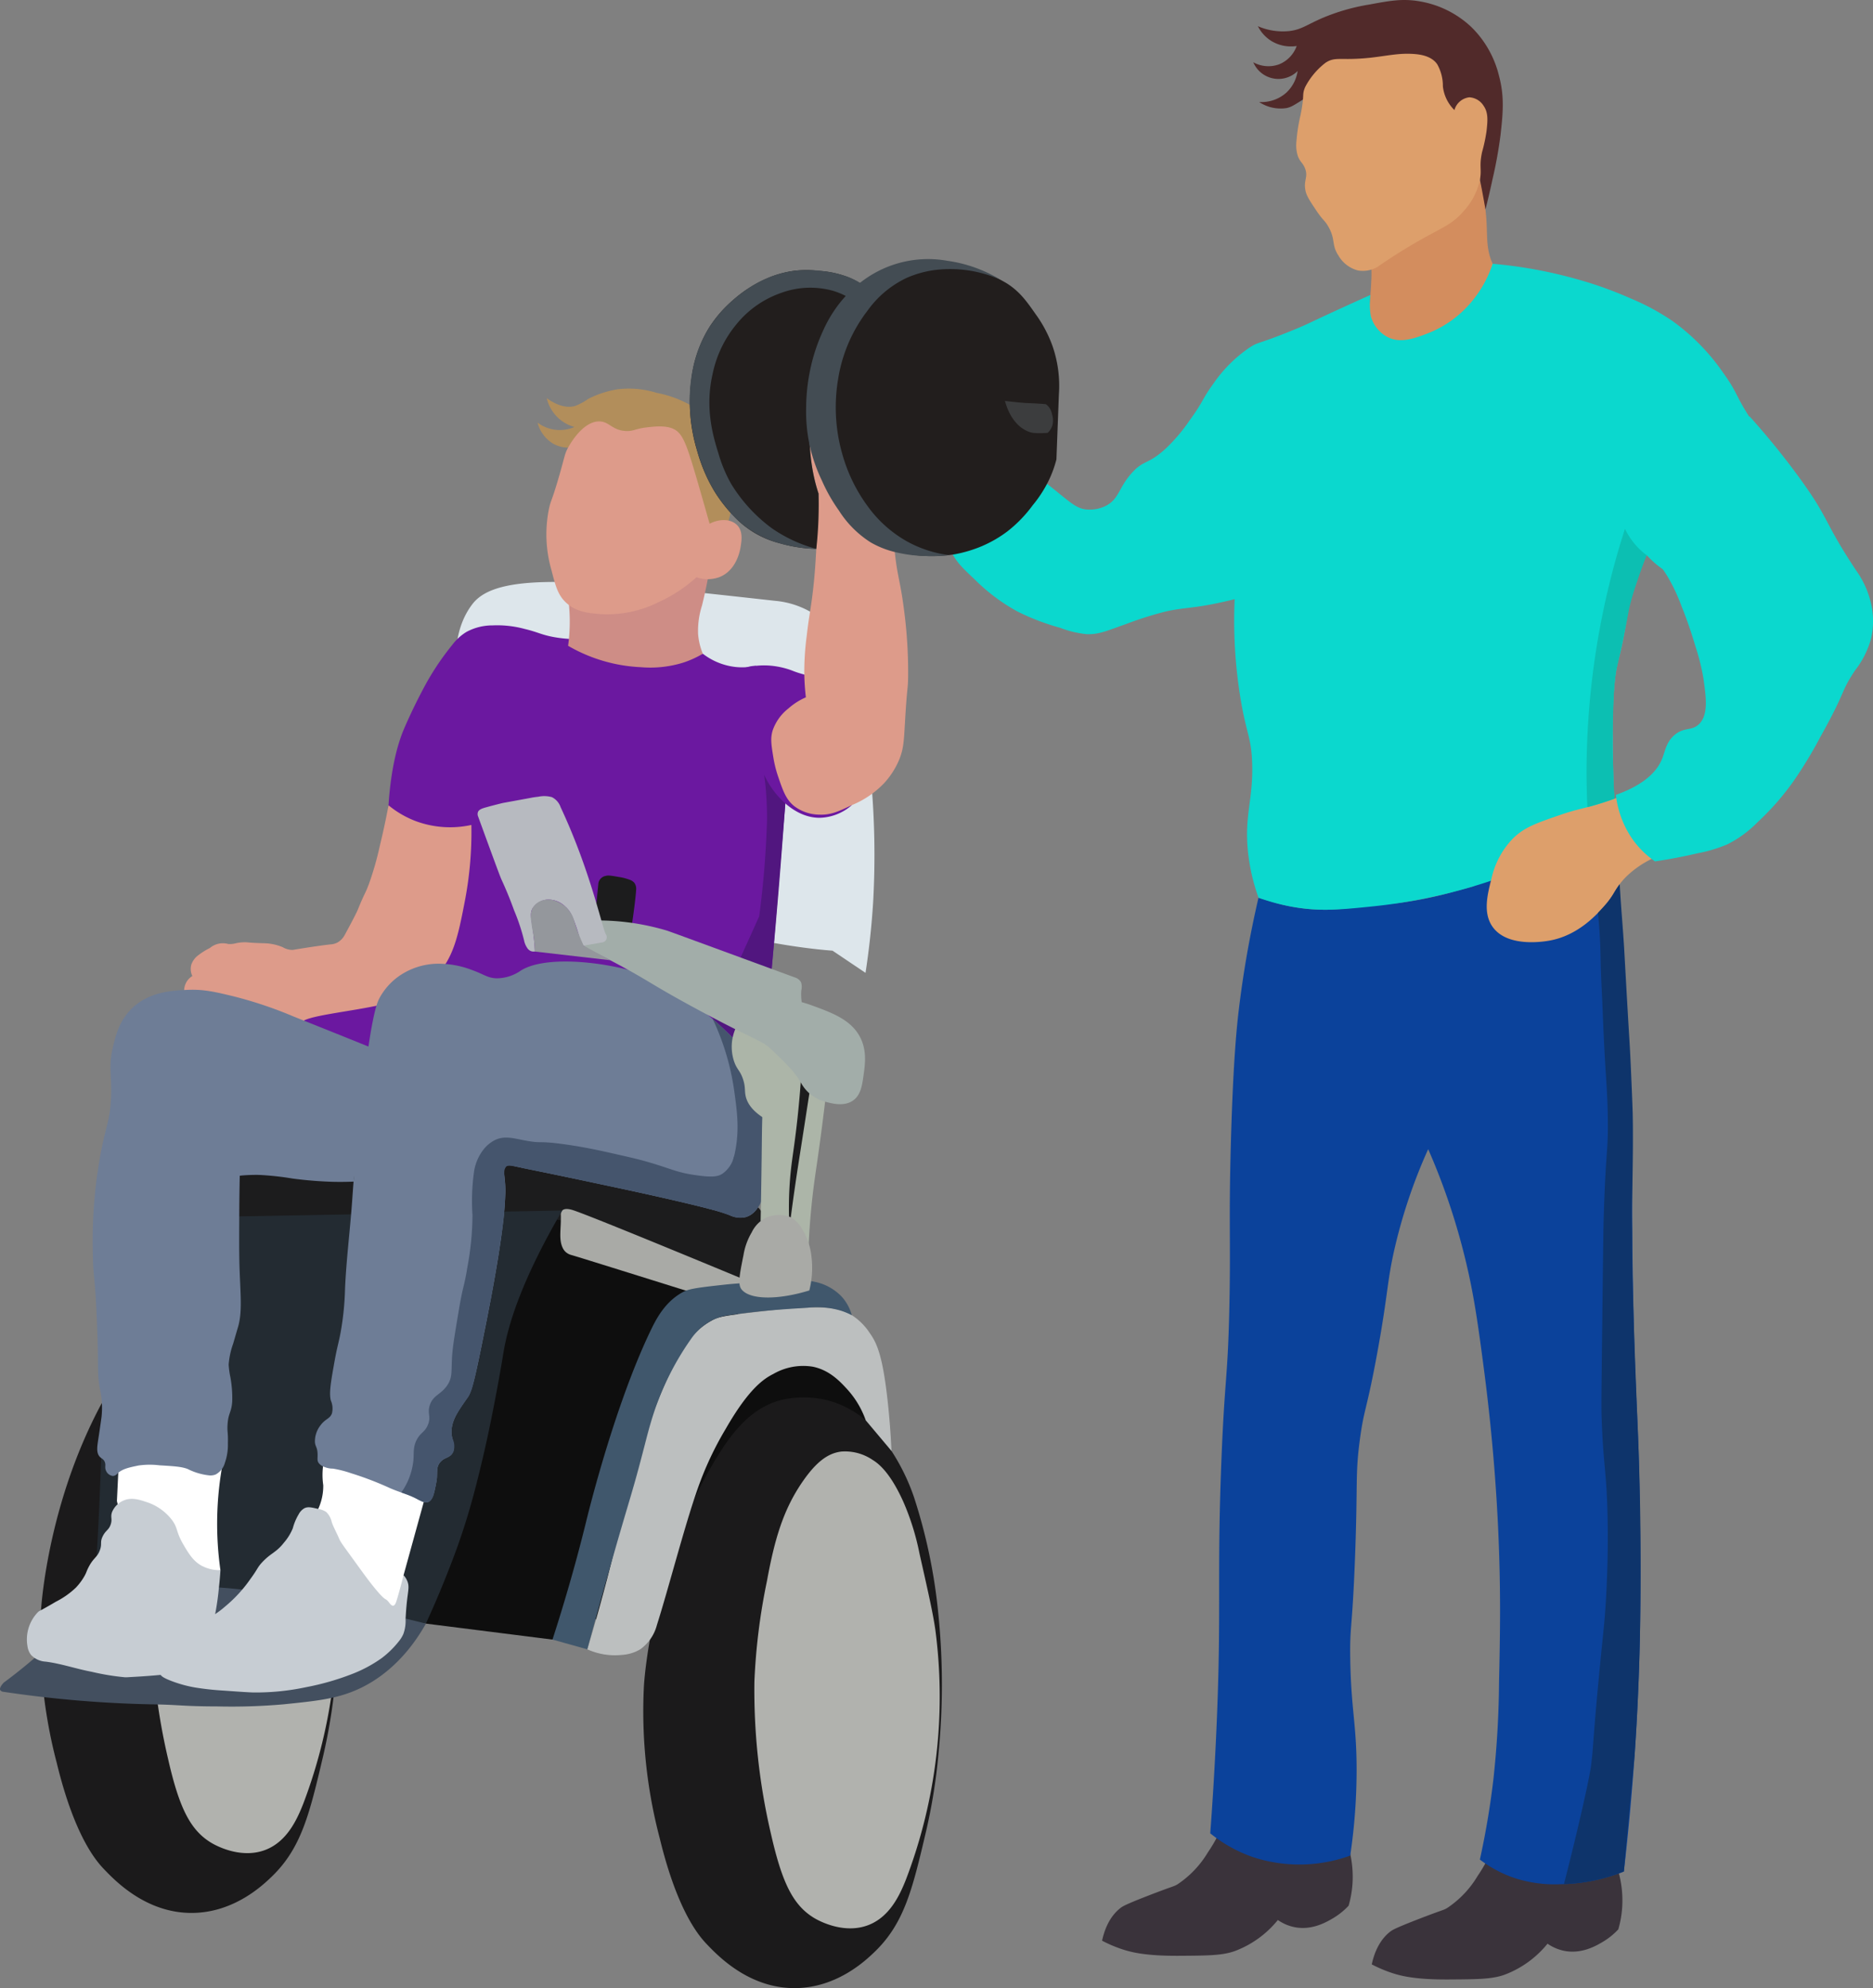 <svg xmlns="http://www.w3.org/2000/svg" width="387.702" height="411.458" viewBox="0 0 387.702 411.458"><rect x="0" y="0" width="387.702" height="411.458" fill="#808080" stroke="none"/><g transform="translate(0)"><path d="M351.039,442.975a31.333,31.333,0,0,1-2.14,3.622,20.658,20.658,0,0,1-6.256,6.586c-.862.522-.61.243-5.927,2.3-4.895,1.9-5.469,2.274-5.927,2.634-1.142.9-2.921,2.768-3.787,6.75a27.663,27.663,0,0,0,4.281,1.81c1.848.6,4.831,1.361,11.689,1.317,5.967-.037,8.951-.056,11.525-.987a20.884,20.884,0,0,0,8.89-6.421,9.27,9.27,0,0,0,3.458,1.481c3.589.71,6.573-1.034,7.9-1.81a14.628,14.628,0,0,0,3.293-2.635,21.672,21.672,0,0,0,.823-4.939,22.125,22.125,0,0,0-1.481-9.056l-26.342-.658" transform="translate(-43.056 -58.327)" fill="#3a333b"/><path d="M286.752,437.33a31.337,31.337,0,0,1-2.14,3.622,20.659,20.659,0,0,1-6.256,6.586c-.862.522-.61.243-5.927,2.3-4.895,1.9-5.469,2.274-5.927,2.634-1.142.9-2.921,2.768-3.787,6.75a27.664,27.664,0,0,0,4.281,1.81c1.848.6,4.831,1.361,11.689,1.317,5.967-.037,8.951-.056,11.525-.987a20.885,20.885,0,0,0,8.89-6.421,9.27,9.27,0,0,0,3.458,1.481c3.589.71,6.573-1.034,7.9-1.81a14.629,14.629,0,0,0,3.293-2.635,21.675,21.675,0,0,0,.823-4.939,22.125,22.125,0,0,0-1.481-9.056l-26.342-.658" transform="translate(-34.592 -57.583)" fill="#3a333b"/><path d="M326.035,56.3a23.4,23.4,0,0,1,.631,3.3,25.6,25.6,0,0,1,.1,4.443c-.086,1.864-.279,4.455-.74,7.632,1.41,3.205,3.268,4.178,4.132,4.517,2.727,1.069,5.63-.239,10.233-2.315,3.846-1.733,3.839-2.44,6.711-3.228,1.991-.546,3.411-.579,5.451-1.647A14.3,14.3,0,0,0,356,66.466a26.442,26.442,0,0,1-2.282-2.987,28.88,28.88,0,0,1-1.818-3.246c-1.316-2.875-1.093-5.373-1.26-8.526a44.635,44.635,0,0,0-1.385-8.832c-5.662,3.7-11.755,7.347-18.29,10.853q-2.481,1.331-4.931,2.575" transform="translate(-42.928 -5.646)" fill="#d38d5e"/><path d="M346.821,43.351c.376-1.48.89-3.591,1.436-6.142a91.9,91.9,0,0,0,1.674-9.185c.478-4.291.881-7.914-.3-12.3a21.055,21.055,0,0,0-5.652-10.05A20.545,20.545,0,0,0,332.939.237c-3.4-.548-5.972-.072-10.108.694a42.353,42.353,0,0,0-9.754,2.792c-3.272,1.413-4.352,2.426-6.939,2.714a12.981,12.981,0,0,1-6.427-1.017,7.663,7.663,0,0,0,2.864,3.106,7.807,7.807,0,0,0,5.172.993,6.413,6.413,0,0,1-3.62,3.785,6.436,6.436,0,0,1-5.365-.417,5.652,5.652,0,0,0,9.175,1.821,7.593,7.593,0,0,1-2.344,4.476,7.722,7.722,0,0,1-5.621,1.929,8.031,8.031,0,0,0,5.669,1.253c1-.21,1.554-.595,3.777-2,3.362-2.122,5.043-3.184,5.82-3.541A18.107,18.107,0,0,1,322.6,15.4a20.58,20.58,0,0,1,8.423,1.023,19.83,19.83,0,0,1,6.973,4.46,22.255,22.255,0,0,1,5.868,8.219,62.362,62.362,0,0,1,1.87,8.326c.476,2.465.845,4.511,1.093,5.919" transform="translate(-39.338)" fill="#512a2a"/><path d="M324.006,13.666c-5.9.6-6.9-.347-8.97,1.032a15.19,15.19,0,0,0-4.2,5.033c-.019.047-.034.083-.043.109-.635,1.6-.032,1.3-.874,5.551a35.139,35.139,0,0,0-.874,5.55,7.378,7.378,0,0,0,.224,2.827c.454,1.454,1.083,1.54,1.559,2.782.7,1.826-.359,2.424.087,4.591.221,1.066.835,2,2.067,3.857,1.627,2.459,1.878,2.193,2.677,3.609,1.539,2.723.593,3.674,2.054,5.926a6.58,6.58,0,0,0,4.046,3.123,5.994,5.994,0,0,0,4.049-.721A113.352,113.352,0,0,1,336.212,50.5c3.423-1.866,5.431-2.722,7.5-5.185a13.807,13.807,0,0,0,3.307-6.4c.424-2.253-.191-2.76.445-5.733a33.069,33.069,0,0,0,.93-4.363c.234-2.137.392-3.783-.592-5.21a3.727,3.727,0,0,0-2.966-1.783,3.628,3.628,0,0,0-3.089,2.644,8.12,8.12,0,0,1-2.391-4.93,9.071,9.071,0,0,0-1.147-4.511,1.892,1.892,0,0,0-.116-.171c-1.175-1.567-3.324-1.889-4.594-1.989-3.3-.262-5.748.412-9.49.8" transform="translate(-40.688 -1.687)" fill="#dd9f6b"/><path d="M298.489,210.753a215.023,215.023,0,0,0-4.061,23.05c-.376,3.114-1.162,10.2-1.646,27.331-.478,16.875-.017,20.7-.329,34.574-.338,15.025-.958,14.1-1.646,31.611-.951,24.149.052,30.365-.988,54.661-.42,9.81-.965,17.7-1.317,22.391a29.083,29.083,0,0,0,8.891,4.939,30.9,30.9,0,0,0,20.086-.329,121,121,0,0,0,1.317-17.123c.06-9.98-1.156-12.879-1.317-23.708-.1-7.023.41-5.6.988-20.745.607-15.923.021-17.023.987-24.366.883-6.707,1.389-5.918,3.623-18.111,2.318-12.662,1.96-14.534,3.622-21.733a110.136,110.136,0,0,1,6.915-20.415,136.593,136.593,0,0,1,6.915,19.756c2.325,8.732,3.235,15.2,4.61,25.684,2,15.237,2.69,27.312,2.964,33.258.59,12.812.386,22.115.179,31.623a198.158,198.158,0,0,1-1.167,20.074,168.32,168.32,0,0,1-2.8,16.629,25.09,25.09,0,0,0,7.079,3.787,26.771,26.771,0,0,0,9.549,1.317,36.721,36.721,0,0,0,13.172-2.634c.852-7.33,1.917-17.875,2.634-30.623,1.018-18.106.847-32.054.659-45.441-.268-19.02-.81-18.2-1.317-40.831-.465-20.749-.137-27.162-.351-36.791-.056-2.557-.152-5.055-.308-8.65-.662-15.214-1.969-36.166-2.463-43.95.033-1.347.208-13.137-5.538-15.864-5.666-2.688-16.891,3.529-24.366,18.234l-6.339,1.727c-3.3.821-6.018,1.288-7.858,1.56-3.333.491-3.233.262-9.468.974a55.149,55.149,0,0,1-6.862.614,38.867,38.867,0,0,1-5.728-.406,38.4,38.4,0,0,1-4.642-.976l-3.677-1.1" transform="translate(-37.987 -24.954)" fill="#0b429b"/><path d="M338.539,62.864a23.8,23.8,0,0,1-4.349,7.842,22.425,22.425,0,0,1-8.959,6.517c-2.76,1.058-5.885,2.255-8.6.728a6.99,6.99,0,0,1-3.293-4.171,13.264,13.264,0,0,1-.227-2.586,14.654,14.654,0,0,1,.122-1.873c-1.563.7-3.973,1.789-6.921,3.142-5.671,2.6-5.935,2.824-8.122,3.732-8.411,3.492-7.861,2.67-9.879,3.952a28.515,28.515,0,0,0-7.683,7.683c-2.183,2.95-1.961,3.559-4.83,7.463a35.164,35.164,0,0,1-5.048,5.927c-3.6,3.244-4.382,2.2-6.805,4.83-2.9,3.143-2.7,5.636-5.708,7.025a7.526,7.526,0,0,1-3.512.658c-2.221-.091-3.466-1.367-7.244-4.39-4.4-3.519-3.96-2.839-5.1-3.959a22.81,22.81,0,0,1-5.874-10.31,14.324,14.324,0,0,1,.549,5.268c-.14,1.631-.273,3.188-1.428,4.5a6.942,6.942,0,0,1-2.963,1.756,8.539,8.539,0,0,1-5.269.878,6.725,6.725,0,0,1-2.853-1.427,75.826,75.826,0,0,0,.439,9.329c.541,4.932,1.209,6.455,1.537,7.135,1.016,2.1,2.3,3.333,4.83,5.708a38.884,38.884,0,0,0,8.781,6.585,47.727,47.727,0,0,0,8.891,3.4,20.706,20.706,0,0,0,5.488,1.316c2.534.082,3.976-.635,8.122-2.085a73.456,73.456,0,0,1,8.342-2.635c3.815-.829,5.375-.59,10.866-1.756,1.4-.3,2.549-.579,3.293-.768a99.976,99.976,0,0,0,1.207,20.525c1.236,7.471,2.24,8.017,2.415,13.391.247,7.6-1.629,10.7-.878,18.22a40.393,40.393,0,0,0,2.2,9.658,43.742,43.742,0,0,0,6.366,1.757c5.962,1.168,10.421.742,17.562,0a111.974,111.974,0,0,0,18.44-3.512c2.621-.729,4.8-1.437,6.366-1.975l25.765-8.451-.959-9.77c-.071-2.8-.236-6.615-.22-11.2a99.78,99.78,0,0,1,.439-11.854c.564-4.871.953-3.6,2.415-12.294a44.342,44.342,0,0,1,2.2-9.22,37.081,37.081,0,0,1,1.975-4.39,19.139,19.139,0,0,0,4.61,3.732c6.817,3.928,14.062,2.31,17.047,1.643,4.908-1.1,11.6-2.592,13.428-7.508,1.672-4.5-1.588-9.619-5.01-14.99-2.869-4.5-3.934-4.282-7.9-10.1-3.888-5.7-3.119-6.061-6.367-10.537A43.6,43.6,0,0,0,375.68,74.657a48.256,48.256,0,0,0-8.561-4.61A80.453,80.453,0,0,0,356.142,66.1a94.289,94.289,0,0,0-17.6-3.232" transform="translate(-29.564 -8.277)" fill="#0bd8ce"/><path d="M386.293,187.835c-1.555.7-3.969,1.719-7,2.739-4.539,1.525-5.655,1.431-9.578,2.78-5.04,1.734-7.559,2.6-9.915,4.944a17.244,17.244,0,0,0-4.413,8.3c-.815,3.17-1.817,7.063.24,9.951,3.175,4.461,11.116,2.981,12.058,2.793,5.687-1.134,9.353-5.2,10.94-6.955,2.522-2.8,2.35-3.894,4.631-6.194a20.306,20.306,0,0,1,9.881-5.277q-3.42-6.541-6.839-13.082" transform="translate(-46.665 -24.732)" fill="#dd9f6b"/><path d="M385.192,177.578a20.211,20.211,0,0,0,.972,4.283,19.633,19.633,0,0,0,2.5,4.918,18.615,18.615,0,0,0,4.639,4.557c3.691-.548,6.7-1.183,8.845-1.684a29.784,29.784,0,0,0,6.183-1.871,23.615,23.615,0,0,0,6.218-4.573,54.539,54.539,0,0,0,7.467-8.538,87.876,87.876,0,0,0,5.448-8.985c5.569-9.935,4.1-9.166,7.243-13.878a18.706,18.706,0,0,0,3.316-6.586,16.445,16.445,0,0,0,.18-6.346,19.069,19.069,0,0,0-3.256-7.725c-7.049-10.613-5.286-10.413-12.228-19.837-2.367-3.214-5.637-7.4-9.847-12.075l-20.9,28.085a29.125,29.125,0,0,1,3.874,4.974,37.666,37.666,0,0,1,2.951,6.251c.44,1.083,1.624,4.056,2.87,8.293a44.982,44.982,0,0,1,1.653,6.631c.551,3.888,1.065,7.51-.9,9.447-1.533,1.511-3.083.525-5.12,2.295-1.711,1.488-1.894,3.294-2.521,4.865-.942,2.362-3.307,5.249-9.586,7.5" transform="translate(-50.719 -13.067)" fill="#0bd8ce"/><path d="M193.455,219.6l-6.824-4.589c-4.874-.345-58.377-4.842-73.64-41.082-1.175-2.78-8.683-20.6-.868-30.689,5.4-6.978,24.459-4.864,62.567-.639a18.049,18.049,0,0,1,8.627,3.068c3.473,2.458,5.332,5.954,7.12,11.183,1.537,4.488,3.1,10.488,4.125,22.2a175.741,175.741,0,0,1,.483,25.789c-.371,5.982-1.009,11.017-1.586,14.762" transform="translate(-14.301 -18.263)" fill="#dde6eb"/><path d="M157.662,306.42c21.559,16.889,30.684,14.807,32.169,21.632,3.156,14.5-35.541,35.284-65.88,49.258L97.742,374c-2.055-1.61-29.754-23.811-24.219-44.1,1.31-4.81,6.781-10.363,17.722-21.469a89.193,89.193,0,0,1,15.939-13c2.77-1.755,5.434-3.762,9.422-5.151a37.2,37.2,0,0,1,9.365-1.777c12.251-.531,19.853,8.641,31.694,17.914" transform="translate(-9.585 -37.985)" fill="#0e0e0e"/><path d="M149.914,218.816l-7.672-.539c-.02-4.059,0-7.069,0-8.177a1.842,1.842,0,0,1,1.333-1.91c.464-.18.838-.2,2.653-.059a10.357,10.357,0,0,1,2.318.347,2.218,2.218,0,0,1,1.117.577,2.125,2.125,0,0,1,.48,1.382c.055,1.181-.006,4.264-.228,8.379" transform="translate(-18.728 -27.392)" fill="#1c1c1d"/><path d="M165.107,292.42l-1.345,11.144c-2.31-.878-5.9-2.2-10.374-3.647-6.193-2-8.927-2.575-16.042-4.995-5.807-1.979-7.45-3.287-10.756-4.61-8.064-3.227-14.307-2.714-27.76-2.306-10.5.319-21,.251-31.506.385-7.341.094-18.147.11-31.451-.324.579-1.524.986-2.773,1.246-3.647,0,0,.375-.964.765-1.841.9-2.031,33.75-6.112,79.192-8.6,0,0,12.234-1.823,22,.768a81.2,81.2,0,0,1,10.181,3.456c4.164,1.651,6.205,2.575,8.162,3.939a18.937,18.937,0,0,1,5.523,5.427,17.421,17.421,0,0,1,2.16,4.85" transform="translate(-4.723 -35.994)" fill="#1c1c1d"/><path d="M135.888,288.3c2.48.624,34.257,13.833,39.143,15.865l-12.291,1.876c-14.99-4.688-25.842-8.083-26.848-8.357a2.855,2.855,0,0,1-1.249-.672,2.77,2.77,0,0,1-.624-.913c-.78-1.75-.292-3.645-.337-6.628a1.369,1.369,0,0,1,.289-1.009c.507-.517,1.543-.256,1.918-.161" transform="translate(-17.588 -37.941)" fill="#a9aaa6"/><path d="M181.816,333.613c-6.2,1.626-10.145,6.756-13.4,12.1-13.64,22.4-14.935,47.063-14.935,47.063a103.061,103.061,0,0,0,3.267,31.5c3.719,15.34,8.268,20.4,9.8,22,2.331,2.431,8.755,9.111,18.25,9.031,8.7-.072,14.637-5.774,16.425-7.492,6.186-5.941,7.873-13.11,10.662-24.974a117.05,117.05,0,0,0,2.592-16.325,145.118,145.118,0,0,0-.1-29.108,112.813,112.813,0,0,0-5-23.725,43.253,43.253,0,0,0-4.659-9.558,25.122,25.122,0,0,0-5.331-6.339,20.133,20.133,0,0,0-8.068-4.178,20.671,20.671,0,0,0-9.509,0" transform="translate(-20.191 -43.854)" fill="#1b1a1b"/><path d="M38.085,315.687c-6.2,1.626-10.145,6.756-13.4,12.1-13.64,22.4-14.935,47.063-14.935,47.063a103.121,103.121,0,0,0,3.267,31.506c3.719,15.339,8.268,20.4,9.8,22,2.331,2.431,8.755,9.11,18.25,9.031,8.7-.072,14.637-5.774,16.425-7.492,6.186-5.941,7.872-13.11,10.662-24.974a117.05,117.05,0,0,0,2.592-16.325,145.148,145.148,0,0,0-.1-29.1,112.7,112.7,0,0,0-4.995-23.725A43.213,43.213,0,0,0,61,326.207a25.141,25.141,0,0,0-5.331-6.339A20.11,20.11,0,0,0,47.6,315.69a20.675,20.675,0,0,0-9.51,0" transform="translate(-1.266 -41.494)" fill="#1b1a1b"/><path d="M154.45,154.915l-26.784-3.035a26.182,26.182,0,0,1-3.815-.37c-2.786-.477-3.474-1.06-6.275-1.722a21.671,21.671,0,0,0-6.644-.739,11.311,11.311,0,0,0-5.414,1.354,10.506,10.506,0,0,0-2.953,2.707,54.725,54.725,0,0,0-5.414,8c-2.352,4.315-3.924,7.89-4.406,9.008l-.147.343c-3.583,8.405-3.351,20.519-3.351,20.519a238.735,238.735,0,0,1-1.725,28.868c-3.084.4-13.639,2.125-17.774,10.152-1.352,2.625-1.879,5.655-1.573,7.173,1.229,6.09,20.574,11.142,98.568,7.076q2.888-35.234,5.774-70.468l-7.075-16.365a13.151,13.151,0,0,1-4.184.247,13.541,13.541,0,0,1-6.809-2.748" transform="translate(-8.966 -19.621)" fill="#6b18a0"/><path d="M179.308,158.677a16.032,16.032,0,0,1,2.912-.041,17.168,17.168,0,0,1,3.486.656c1.117.329,1.271.494,2.584.9a25.19,25.19,0,0,0,2.583.656,10.042,10.042,0,0,1,1.641,6.932c-.477,2.549-2.274,3.358-2.912,5-.888,2.292.21,6.466,9.557,14.725a10.482,10.482,0,0,1-6.644,2.625c-5.444.021-9.523-5.022-10.992-7.865-.925-1.789-1.784-3.845-1.784-3.845-1.359-3.2-1.264-3.426-1.969-4.553-1.061-1.7-1.436-1.441-2.492-3.076a10.031,10.031,0,0,1-1.876-5.352,6.637,6.637,0,0,1,1.569-4.953,6.257,6.257,0,0,1,4.337-1.815" transform="translate(-22.831 -20.881)" fill="#6b18a0"/><path d="M135.047,139.48a36.538,36.538,0,0,1,.328,11.977,32.958,32.958,0,0,0,15.094,4.429,22.982,22.982,0,0,0,8.859-.984,20.549,20.549,0,0,0,3.938-1.805,13.358,13.358,0,0,1-.985-4.1,17.327,17.327,0,0,1,.821-5.906c.448-1.835,1.052-4.5,1.641-7.875q-6.032,1.034-12.305,1.969-8.893,1.319-17.391,2.3" transform="translate(-17.782 -17.804)" fill="#ce8d86"/><path d="M191.022,157.593a13.477,13.477,0,0,0-3.61,2.3,9.84,9.84,0,0,0-3.281,4.594c-.478,1.638-.261,2.969.164,5.578A24.318,24.318,0,0,0,185.28,174c1,2.92,1.6,4.692,3.281,6.07a8.713,8.713,0,0,0,5.25,1.8c2.358.106,4.006-.676,6.727-1.969a19.413,19.413,0,0,0,6.726-4.593,16.7,16.7,0,0,0,3.117-4.923c.886-2.218.932-3.834,1.149-7.547.471-8.07.605-6.468.656-9.515a98.073,98.073,0,0,0-.821-13.618c-.783-6.216-1.437-7.137-1.969-12.468a77,77,0,0,1-.327-10.5,17.149,17.149,0,0,1-5.414-1.8c-2.981-1.593-4.676-3.67-6.727-6.235a40.426,40.426,0,0,1-4.922-7.875,36.029,36.029,0,0,0,1.64,14.6c-.073,3.548-.2,6.559-.328,8.86-.276,5.16-.444,8.273-.984,12.468-.432,3.342-.674,4.069-1.149,8.2a56.63,56.63,0,0,0-.492,7.548,47.46,47.46,0,0,0,.328,5.086" transform="translate(-24.209 -13.276)" fill="#dd9b8a"/><path d="M134.467,104.827a6.492,6.492,0,0,1-2.953-.738,7.076,7.076,0,0,1-3.363-4.43,7.656,7.656,0,0,0,7.629.9,8.175,8.175,0,0,1-3.281-1.8,8.28,8.28,0,0,1-2.461-4.163c1.465,1.039,3.624,2.192,5.8,1.64a12.23,12.23,0,0,0,2.81-1.5,20.625,20.625,0,0,1,5.988-1.969,19.292,19.292,0,0,1,8.2.738,22.891,22.891,0,0,1,8.2,3.281,18.146,18.146,0,0,1,6.316,6.973,17.906,17.906,0,0,1,1.64,10.5s-.122,1.2-2.05,8.7l-32.485-18.129" transform="translate(-16.874 -12.19)" fill="#b28e5b"/><path d="M141.385,100.448c-3.527-.216-6.295,4.78-6.644,5.414-.749,1.357-.662,1.794-1.969,6.275-1.426,4.888-1.56,4.475-1.969,6.275a26.612,26.612,0,0,0,.492,12.8c.854,3.335,1.355,5.284,3.2,6.89,2.082,1.814,4.545,2.02,6.891,2.215a23.76,23.76,0,0,0,12.059-2.461,30.474,30.474,0,0,0,7.875-5.168,6.994,6.994,0,0,0,4.676,0c3.6-1.368,4.318-5.506,4.43-6.152.224-1.3.583-3.374-.738-4.676-1.236-1.217-3.522-1.345-5.661-.246q-1.144-4.082-2.461-8.614c-2.332-8.01-3.094-10.2-5.168-11.075-1.633-.686-3.8-.433-5.414-.246-2.42.282-2.775.863-4.429.738-2.689-.2-3.27-1.852-5.168-1.969" transform="translate(-17.147 -13.225)" fill="#dd9b8a"/><path d="M184.932,190.59q-.387-.34-.771-.722a17.978,17.978,0,0,1-3.617-5.21c.088.622.208,1.541.315,2.658,0,0,.288,2.983.289,6.425a193.511,193.511,0,0,1-1.625,20.213l-9.61,21.271a7.46,7.46,0,0,0,5.387,6.882,6.968,6.968,0,0,0,5.125-1.011c.529-4.9,1.526-14.34,2.383-23.967.425-4.786.83-9.745.83-9.745.26-3.161.444-5.566.758-9.673.223-2.922.406-5.366.535-7.121" transform="translate(-22.373 -24.314)" fill="#51167f"/><path d="M53.973,328.05c-2.675.362-5.035,2.119-7.78,6.047-4.11,5.88-5.9,12.069-7.492,20.748a128.023,128.023,0,0,0-2.592,20.747,130.563,130.563,0,0,0,3.455,31.694c2.267,9.94,4.527,14.64,8.933,17.289.593.356,5.977,3.489,11.238,1.441,4.4-1.715,6.469-6.183,7.78-9.51a106.03,106.03,0,0,0,6.047-51.579c-.5-3.485-1.43-7.587-3.283-15.794a51.824,51.824,0,0,0-3.347-10.717c-2.813-6.258-5.283-7.991-6.339-8.645a10.171,10.171,0,0,0-6.628-1.728" transform="translate(-4.753 -43.188)" fill="#b1b2ae"/><path d="M24.592,325.523a79.658,79.658,0,0,1,4.219-23.763,75.215,75.215,0,0,1,5.274-11.7l85.24-1.55c-8.277,14.177-11.156,23.371-12.157,29.332-.2,1.221-1.166,7.206-2.824,15.229-.544,2.634-1.194,5.577-2,8.893-1.371,5.658-2.455,9.4-3.617,12.922-1.235,3.744-2.332,6.536-3.241,8.841-1.642,4.165-3.182,7.65-4.392,10.28L22.35,369.133c.392-5.371.907-13.378,1.3-23.167.4-10.111.551-13.094.946-20.444" transform="translate(-2.943 -37.988)" fill="#232b32"/><path d="M197.7,345.976c-2.675.362-5.035,2.119-7.78,6.047-4.105,5.88-5.9,12.069-7.492,20.748a127.953,127.953,0,0,0-2.592,20.748,130.563,130.563,0,0,0,3.455,31.694c2.267,9.94,4.527,14.641,8.933,17.289.593.357,5.977,3.49,11.238,1.441,4.4-1.714,6.469-6.182,7.78-9.509a106.031,106.031,0,0,0,6.047-51.579c-.5-3.485-1.431-7.587-3.283-15.794a51.812,51.812,0,0,0-3.347-10.718c-2.813-6.258-5.283-7.991-6.339-8.645a10.171,10.171,0,0,0-6.628-1.728" transform="translate(-23.677 -45.549)" fill="#b1b2ae"/><path d="M10.9,389.542a108.632,108.632,0,0,0,9.576-10.292,121.976,121.976,0,0,1,23.6-1c2.483.135,5.914.4,12.056,1.249a297.069,297.069,0,0,1,32.028,6.3C83.17,394.7,76.891,398.131,74.067,399.4c-4.416,1.988-8.626,2.414-15.364,3.1a123.32,123.32,0,0,1-13.747.434c-7.408-.015-7.719-.36-13.823-.434A238.768,238.768,0,0,1,.7,399.907a.869.869,0,0,1-.65-.347c-.227-.441.363-1.161.723-1.549A109.653,109.653,0,0,0,10.9,389.544" transform="translate(0 -49.78)" fill="#434f5f"/><path d="M198.5,316.96c1.5,2.114,2.709,4.848,3.746,14.7.251,2.39.543,5.687.721,9.653l-5.331-6.339a18.792,18.792,0,0,0-3.888-6.484c-1.428-1.549-3.6-3.9-7.06-4.61a12.36,12.36,0,0,0-8.162,1.493c-2,1-5.1,3.063-9.849,11.33a67.989,67.989,0,0,0-5.763,12.243c-2.706,7.607-6.07,20.724-8.5,28.383a8.964,8.964,0,0,1-3.455,5.042,8.418,8.418,0,0,1-3.746,1.152A13.878,13.878,0,0,1,140,382.367c3.426-11.36,5.721-20.758,7.207-27.375,0,0,5.162-22.971,12.678-34.867a14.96,14.96,0,0,1,6.339-6.048c1.121-.513,2.141-.762,8.068-1.441,4.646-.531,6.969-.8,8.5-.864,5.987-.262,9.04-.356,11.959,1.441a12.489,12.489,0,0,1,3.746,3.746" transform="translate(-18.434 -41.032)" fill="#bcbfbf"/><path d="M193.659,312.351a15.169,15.169,0,0,0-2.209-.913,17.266,17.266,0,0,0-6.916-.627c-5.332.346-9.241.543-16.233,1.54a11.136,11.136,0,0,0-3.169.868,12.11,12.11,0,0,0-4.742,4.043,58.313,58.313,0,0,0-7.649,15.118c-1.021,3.116-1.408,4.81-2.45,8.788-2.261,8.661-2.681,9.252-6.84,23.938-1.057,3.734-2.641,9.386-4.541,16.4l-7.207-2.017c3.341-10.312,5.561-18.715,6.916-24.206,0,0,5.653-23.775,13.546-40.053,1.239-2.553,3.108-5.915,6.773-7.78,1.208-.615,3.7-.9,8.644-1.441,2.1-.235,5.9-.45,13.4-.868a15.53,15.53,0,0,1,4.9.288,10.594,10.594,0,0,1,5.763,3.169,9.516,9.516,0,0,1,2.017,3.746" transform="translate(-17.342 -40.168)" fill="#40576c"/><path d="M68.61,236.452c2.452-1.285,12.541-2.181,17.822-3.736a21.065,21.065,0,0,0,9.24-5.2c3.838-3.871,4.785-8.471,6.209-15.882A75.689,75.689,0,0,0,103.211,196a20.516,20.516,0,0,1-11.357-.735,19.908,19.908,0,0,1-5.793-3.334c-.628,3.363-1.267,6.191-1.79,8.344a63.441,63.441,0,0,1-2.263,7.917c-.863,2.32-.768,1.549-2.338,5.42,0,0-.368.908-2.617,5.046a3.946,3.946,0,0,1-1.56,1.672,3.654,3.654,0,0,1-1.474.392s-2.417.251-7.568,1.105a2.816,2.816,0,0,1-.3.036,3.991,3.991,0,0,1-2.011-.575,10.691,10.691,0,0,0-3.27-.782c-.207-.01-.447-.02-.447-.02-.42-.015-.659-.013-1.466-.048-2.282-.1-2.093-.182-2.884-.155-1.739.056-1.777.436-3.211.348a4.164,4.164,0,0,0-3.779.834,14.359,14.359,0,0,0-2.547,1.609,4.087,4.087,0,0,0-1.3,1.83,3.387,3.387,0,0,0,.219,2.368,3.451,3.451,0,0,0-1.07,1,3.746,3.746,0,0,0-.643,2.049,3.671,3.671,0,0,0,.572,2.114c-.2.32-.472.77-.782,1.322a4.584,4.584,0,0,0-.718,1.589,2.492,2.492,0,0,0,.445,1.628,2.581,2.581,0,0,0,1.157.98c.134.577.262,1.039.354,1.373a4.867,4.867,0,0,0,.315.93,2.146,2.146,0,0,0,.81.954,1.934,1.934,0,0,0,1.3.2c.59-.095.652-.34,1.692-.887a7.086,7.086,0,0,1,1.871-.73,5.53,5.53,0,0,1,1.071-.123,1.568,1.568,0,0,0-.367.336,1.437,1.437,0,0,0-.337.971,1.121,1.121,0,0,0,.314.7c.254.138.58.311.966.5.26.124.861.412,1.7.745a10.146,10.146,0,0,0,1.63.569,5.738,5.738,0,0,0,1.864.009,10.11,10.11,0,0,0,2.273-.643,16.541,16.541,0,0,0,2.837-1.223,10.038,10.038,0,0,0,2.729-2.123c.09-.1.165-.193.234-.28a11.579,11.579,0,0,0,.715-1.016,7.383,7.383,0,0,1,2.219-1.745" transform="translate(-5.637 -25.271)" fill="#dd9b8a"/><path d="M28.351,345.9q-.24,5-.48,10c1.807,7.814,7.006,13.727,13.438,15.016a15.015,15.015,0,0,0,7.989-.695A68.256,68.256,0,0,1,50.2,346a71.247,71.247,0,0,0-7.015-1.469c-1.7-.275-3.334-.471-4.881-.608a16.224,16.224,0,0,0-5.961.06l-.14.037a12.081,12.081,0,0,0-3.857,1.863" transform="translate(-3.67 -45.252)" fill="#fff"/><path d="M77.873,345.5a17.329,17.329,0,0,1,5.825.521c3.228.86,4.653,2.292,8.873,4.334a50.462,50.462,0,0,0,5.978,2.431l-5.16,18.7c.062.3.95,5.062-1.849,7.183a4.516,4.516,0,0,1-1.528.748L74.841,359.344a11.353,11.353,0,0,0,1.925-6.49,14.77,14.77,0,0,1,.024-4.413,10.432,10.432,0,0,1,1.079-2.928" transform="translate(-9.854 -45.485)" fill="#fff"/><path d="M42.761,371.162a7.656,7.656,0,0,0,3.715.823c-.057.9-.156,2.206-.334,3.769a54.02,54.02,0,0,1-1.563,8.841c-.445,1.307-2.292,5.8-10.486,9.071-1.332.124-3.342.293-5.86.427-.741.041-1.12.076-1.5.068a49.673,49.673,0,0,1-6.911-1.136c-3.194-.6-6.294-1.69-9.516-2.1a4.508,4.508,0,0,1-3.045-1.4,3.73,3.73,0,0,1-.723-1.754A8.126,8.126,0,0,1,8.676,380.7c.386-.374.154-.062,3.74-2.181a17.182,17.182,0,0,0,4.122-2.9,12.072,12.072,0,0,0,1.783-2.394c.446-.794.38-.9.8-1.737,1.055-2.1,1.772-2.017,2.366-3.549.558-1.441-.021-1.663.629-2.976.616-1.243,1.233-1.241,1.633-2.41.4-1.154-.087-1.5.279-2.558a4.457,4.457,0,0,1,2.235-2.344c1.707-.825,3.426-.251,4.849.224a10.819,10.819,0,0,1,5.24,3.617c1.445,1.879.773,2.4,2.6,5.46,1.053,1.765,1.977,3.271,3.8,4.221" transform="translate(-0.844 -47.037)" fill="#c7cdd3"/><path d="M73.616,362.311c.393,1.132,1,2.182,1.469,3.283.407.954.636,1.182,3.345,4.932,1.6,2.211,3.076,4.284,4.593,6.057,2.018,2.358,1.6,1.25,2.479,2.4.173.227.5.676.845.625.366-.054.561-.643.656-.939.579-1.833,1.3-4.659,1.476-5.375a4.167,4.167,0,0,1,.781,1.227c.44,1.081.19,1.842-.05,3.954-.23,2.019-.309,3.888-.309,3.888a8,8,0,0,1-.449,3.072,6.248,6.248,0,0,1-.883,1.468,19.3,19.3,0,0,1-3.624,3.564,27.728,27.728,0,0,1-5.986,3.23,54.284,54.284,0,0,1-9.589,2.765,50.069,50.069,0,0,1-10.779,1.11c-1.089-.013-2.893-.144-6.5-.4a56.889,56.889,0,0,1-5.718-.623,26.189,26.189,0,0,1-4.734-1.277c-1.889-.7-2.253-1.088-2.443-1.332-1.1-1.424-.484-3.546-.149-4.694a8.29,8.29,0,0,1,3.473-4.877c1.358-.809,1.883-.454,3.963-1.091a17.4,17.4,0,0,0,6.01-3.455,28.355,28.355,0,0,0,5.312-5.778c1.568-2.126,1.362-2.322,2.518-3.532,1.82-1.9,2.789-1.89,4.388-3.938a10.67,10.67,0,0,0,1.85-3,11.17,11.17,0,0,1,1.23-2.911,2.991,2.991,0,0,1,1.2-1.239c.721-.333,1.44-.162,2.725.144a4.19,4.19,0,0,1,1.757.648,4.036,4.036,0,0,1,1.142,2.1" transform="translate(-4.947 -47.302)" fill="#c7cdd3"/><path d="M79.929,247.958c-3.538-1.433-9.1-3.675-16.238-6.519a85.068,85.068,0,0,0-12.478-4.19c-3.773-.913-6.105-1.459-9.336-1.334-3.074.119-8.136.314-11.788,3.961-2.549,2.544-3.274,5.634-3.826,7.978-.985,4.186-.109,5.925-.4,10.953-.244,4.091-.95,5.073-2,10.343A99.217,99.217,0,0,0,22.124,290.6c.07,5.153.429,3.934.83,13.558.419,10.009,0,10.562.592,14.118a18.123,18.123,0,0,1,.381,6.006c-.032.243-.28,2.074-.651,4.476-.257,1.663-.475,2.961.273,3.781.361.4.706.416.983.95.388.744-.036,1.182.324,1.954a1.759,1.759,0,0,0,1.455,1.081,1.415,1.415,0,0,0,.907-.5c.976-.963,2.4-1.26,4.376-1.67a16.628,16.628,0,0,1,4.342-.035c3.031.181,4.547.273,5.818.759a12.9,12.9,0,0,0,4.515,1.329,2.88,2.88,0,0,0,1.267-.187,3.918,3.918,0,0,0,1.932-2.445,11.157,11.157,0,0,0,.613-3.994c.072-2.321-.169-2.324-.073-3.861.16-2.543.815-2.457.969-4.837a23.877,23.877,0,0,0-.371-4.949,18.405,18.405,0,0,1-.366-2.631,16.238,16.238,0,0,1,.93-4.357c.6-2.062.9-3.094.934-3.2.986-3.124.6-6.552.4-12.109-.109-3.059-.093-6.153-.062-12.34.016-3.007.06-5.479.1-7.12a34.911,34.911,0,0,1,3.963-.161,59.275,59.275,0,0,1,6.974.756,82.267,82.267,0,0,0,8.33.674c1.795.043,3.278,0,4.286-.039" transform="translate(-2.908 -31.061)" fill="#6e7d96"/><path d="M164.434,282c1.729-.568,2.615-2.287,3.148-3.354A13.623,13.623,0,0,0,168.688,271c-.3-3.015-1.131-3.329-1.332-6.757-.063-1.091-.026-2.172.061-4.332.177-4.573.506-5.693-.113-7.525a9.6,9.6,0,0,0-1.91-3.19c-12.173-14.527-24.417-18.02-24.417-18.02-7.284-2.08-18.451-3.16-23.261-.148a8.839,8.839,0,0,1-5.045,1.615c-1.863-.06-2.581-.819-5.066-1.71a19.265,19.265,0,0,0-7.266-1.311,14.351,14.351,0,0,0-8.022,2.678,13.351,13.351,0,0,0-3.821,4.32c-.4.74-.881,1.826-1.626,5.8-.715,3.818-.931,6.141-.931,6.141-.976,10.507-1.857,11.491-3.147,29.957-.428,6.132-1.219,12.241-1.487,18.383a58.652,58.652,0,0,1-.933,9.128c-.438,2.323-.68,2.757-1.254,5.97-.769,4.309-1.145,6.5-.746,8.034a4.11,4.11,0,0,1,.218,2.668c-.43,1.139-1.341,1.063-2.367,2.458a5.382,5.382,0,0,0-1.148,3.473c.082.962.463,1.012.539,2.258.063,1-.148,1.475.221,2.041a2.362,2.362,0,0,0,1.139.815,4.662,4.662,0,0,0,1.851.372,22.77,22.77,0,0,1,3.727.95,66.892,66.892,0,0,1,7.993,3.056c1.916.854,3.98,1.371,5.833,2.351.765.406,1.449.813,2.123.557,1.038-.393,1.3-2.1,1.665-3.913.42-2.108-.108-3.034.725-4.182.889-1.223,2.036-.923,2.678-2.1.614-1.118.081-2.328-.119-3.283-.682-3.261,1.961-6.229,3.379-8.4.9-1.381,1.764-5.6,3.445-13.98,3.246-16.18,3.955-22.972,4.157-26.738.067-1.34.067-1.641.067-1.641.015-3.2-.66-4.585.035-5.2.28-.252.839-.42,2.064-.008,24.729,5.061,41.093,8.69,44.285,10.064a5.074,5.074,0,0,0,3.551.366" transform="translate(-9.885 -30.174)" fill="#6e7d96"/><path d="M169.772,242.894a51.656,51.656,0,0,1,4.448,14.9c.592,4.284,1.126,8.142.1,12.9a28.006,28.006,0,0,1-5.482,11.437,23.531,23.531,0,0,1,2.41.665c1.108.371,2.184.766,2.185.766a8.175,8.175,0,0,0,.79.276,4.618,4.618,0,0,0,2.11.09,4.277,4.277,0,0,0,2.09-1.166,6.487,6.487,0,0,0,1.768-3.622,51,51,0,0,0,.433-16.507c-1.8-9.883-5.751-14.834-6.641-15.762-.637-.663-1.393-1.4-1.393-1.4-1.126-1.095-2.107-1.964-2.815-2.572" transform="translate(-22.231 -31.982)" fill="#45556d"/><path d="M164.535,275.042a6.04,6.04,0,0,1-2.452,3.6c-1.045.643-2.33.741-5.968.192-3.276-.494-4.64-1.226-8.566-2.406-2.467-.742-4.212-1.137-7.7-1.925-2.888-.653-5.911-1.336-10.01-1.925-6.153-.883-4.85-.134-8.662-.866-2.382-.458-4.141-.99-6.064-.1a7.116,7.116,0,0,0-2.6,2.213,9.769,9.769,0,0,0-1.828,4.62,43.727,43.727,0,0,0-.288,8.759,60.2,60.2,0,0,1-1.06,10.78c-.65,4.116-.864,3.512-1.732,8.662-.887,5.267-1.331,7.9-1.443,10.01-.158,3,.051,3.949-.769,5.391-1.292,2.266-3.146,2.252-3.85,4.523-.535,1.72.35,2.3-.386,4.043-.643,1.524-1.508,1.53-2.311,3.08-.775,1.5-.547,2.626-.674,4.187a13.916,13.916,0,0,1-2.51,6.7c.212.068.49.161.814.279a16.877,16.877,0,0,1,1.87.771c.573.286.739.423,1.368.692a2.854,2.854,0,0,0,.65.254,1.537,1.537,0,0,0,.636.04,1.4,1.4,0,0,0,.755-.452,3.073,3.073,0,0,0,.676-1.425,17.859,17.859,0,0,0,.446-2.1c.105-.628.158-.941.18-1.211a9.2,9.2,0,0,1,.141-2.13,2.763,2.763,0,0,1,.5-.96,3.207,3.207,0,0,1,.988-.78c.2-.107.247-.106.557-.268a4.778,4.778,0,0,0,.71-.421,2.136,2.136,0,0,0,.65-1.383,3.471,3.471,0,0,0-.168-1.625,7.28,7.28,0,0,1-.276-.782,4.256,4.256,0,0,1-.094-1.108,7.136,7.136,0,0,1,.287-1.84,8.369,8.369,0,0,1,.816-1.78c.128-.232.4-.7,1.25-1.973,1.087-1.611,1.053-1.439,1.288-1.889a12.329,12.329,0,0,0,.891-2.587c.147-.53.242-.946.433-1.78.135-.59.217-.975.5-2.344.32-1.519.479-2.278.518-2.47.226-1.1.227-1.141.577-2.887.31-1.541.32-1.56.563-2.782.193-.969.2-1.024.5-2.529.41-2.077.392-1.949.529-2.667.082-.425.145-.768.638-3.573.338-1.925.509-2.9.614-3.525.25-1.506.427-2.65.508-3.181.151-.987.26-1.75.31-2.088.1-.692.21-1.478.336-2.467.154-1.205.241-1.895.33-2.865.112-1.241.157-2.183.195-3,.046-.98.069-1.47.052-1.94-.047-1.448-.153-2.292-.153-2.292a4.6,4.6,0,0,1-.063-1.113,1.772,1.772,0,0,1,.409-1.275c.324-.267.856-.184,1.909-.01a8.855,8.855,0,0,1,1.1.226c.859.245,1.351.272,7.371,1.52,1.969.408,2,.422,7.691,1.632,6.829,1.452,6.6,1.392,8.475,1.8,5.456,1.183,9.233,2.083,10.318,2.341,2.337.556,4.295,1.039,5.715,1.4a6.224,6.224,0,0,0,4.558-10.984" transform="translate(-12.596 -35.7)" fill="#45556d"/><path d="M176.522,242.6l10.3,5.476-4.751,15.848c-3.362-1.832-4.431-3.69-4.751-5.115-.261-1.163,0-1.916-.577-3.6-.605-1.755-1.216-1.88-1.8-3.53a9.631,9.631,0,0,1-.434-4.319,9.781,9.781,0,0,1,2.017-4.751" transform="translate(-22.968 -31.943)" fill="#acb5a8"/><path d="M192.13,259.186q-.27,6.682-.541,13.364-.772,6.488-1.548,12.967l-2.239,2.846c-.749-3.494-1.163-6.44-1.4-8.574-.9-7.943-1.538-14.323,1.855-20.082a18.071,18.071,0,0,1,2-2.754l1.873,2.233" transform="translate(-24.449 -33.833)" fill="#1c1c1d"/><path d="M149.295,219.946l-7.584-1.278c.372-4.043.682-7.037.789-8.139a1.843,1.843,0,0,1,1.511-1.771c.476-.135.854-.122,2.647.2a10.36,10.36,0,0,1,2.273.571,2.225,2.225,0,0,1,1.056.681,2.122,2.122,0,0,1,.347,1.421c-.06,1.181-.418,4.244-1.037,8.319" transform="translate(-18.659 -27.477)" fill="#1c1c1d"/><path d="M189.672,255.944a9.048,9.048,0,0,0-2.665-4.683,8.9,8.9,0,0,0-3.386-1.945,83.846,83.846,0,0,0-1.728,11.095c-.291,3.312-.279,5.419-.36,11.959-.038,2.995-.1,7.508-.216,13.112q1.461,1.885,2.93,3.77l3.2-.1a74.437,74.437,0,0,1,0-12.751c.339-3.857.852-6.085,1.513-12.243.373-3.508.6-6.375.721-8.212" transform="translate(-23.874 -32.828)" fill="#acb5a8"/><path d="M195.687,261.115a2.65,2.65,0,0,1-2.16-.216,2.565,2.565,0,0,1-1.081-1.368c-.717,4.678-1.311,8.5-1.728,11.166-.646,4.143-.953,6.072-1.368,8.932-.557,3.843-.964,6.993-1.224,9.077l3.962,4.683c.235-6.153.766-11.058,1.224-14.48.377-2.786.841-5.641,1.586-11.383.351-2.7.619-4.921.793-6.412" transform="translate(-24.771 -34.172)" fill="#acb5a8"/><path d="M184.034,232.133a3.076,3.076,0,0,1,.067,1.718,10.641,10.641,0,0,0,.087,2.437c.568.158,1.368.4,2.3.742,4.045,1.488,7.949,2.925,9.8,6.53,1.415,2.747,1.019,5.571.721,7.717-.307,2.208-.584,4.213-2.16,5.342-1.85,1.334-4.357.656-5.692.3a8.533,8.533,0,0,1-3.241-1.632,8.235,8.235,0,0,1-1.874-2.3c-1.354-2.354-3.361-4.266-6.047-6.825-1.824-1.739-2.417-1.633-9.8-5.417-.2-.1-4.942-2.538-9.942-5.342-5.169-2.9-6.06-3.637-10.517-6.084-3.555-1.953-6.5-3.409-8.357-4.3l-.868-1.484,3.888-.445q-.145-1.856-.288-3.71a49.26,49.26,0,0,1,5.331.3c1.14.126,2.2.28,3.163.453a50.773,50.773,0,0,1,5.625,1.328c.33.1.491.145,26.541,9.711a2.181,2.181,0,0,1,1.266.973" transform="translate(-18.238 -28.885)" fill="#a2ada9"/><path d="M190.727,305.2c-6.555,2.012-12.338,1.936-14.03-.234-.81-1.037-.4-3.059.412-7.1a13.455,13.455,0,0,1,1.706-4.7,6.546,6.546,0,0,1,2.952-3.024,6.791,6.791,0,0,1,4.889-.193,5.724,5.724,0,0,1,2.561,2.51,13.569,13.569,0,0,1,1.978,5.892,18.919,18.919,0,0,1-.465,6.86" transform="translate(-23.208 -38.129)" fill="#a9aaa6"/><path d="M131.007,191.975c6.148,13.1,8.583,24.778,9.365,26.319a1.082,1.082,0,0,1-.721,1.728l-4.37.768a22.689,22.689,0,0,0-1.008-3.986c-.7-1.991-1.112-3.162-2.258-4.178a4.958,4.958,0,0,0-3.939-1.441,4.135,4.135,0,0,0-2.833,1.777c-.7,1.2-.181,2.211.241,6.048.135,1.227.2,2.232.24,2.882a1.551,1.551,0,0,1-.913-.1,1.686,1.686,0,0,1-.72-.672,4.139,4.139,0,0,1-.625-1.537,41.285,41.285,0,0,0-2.065-6.2c-.985-2.747-1.936-4.911-2.6-6.351-.317-.677-1.824-4.8-4.838-13.051a1.316,1.316,0,0,1-.048-.913c.219-.585.955-.8,1.823-1.037,1.229-.341,2.355-.627,3.361-.868l5.47-1a17.075,17.075,0,0,1,1.839-.286,5.886,5.886,0,0,1,2.832.087,3.685,3.685,0,0,1,1.771,1.987" transform="translate(-14.991 -24.985)" fill="#b7bac0"/><path d="M137.5,223.942l5.485,3.012-15.644-1.8a24.059,24.059,0,0,0-.4-4.191,16.046,16.046,0,0,1-.289-2,4.735,4.735,0,0,1,.208-2.74,3.548,3.548,0,0,1,2.017-1.633,4.4,4.4,0,0,1,3.122.2,6,6,0,0,1,2.779,2.349c.649.951.659,1.519,1.3,3.359a34.835,34.835,0,0,0,1.418,3.449" transform="translate(-16.665 -28.229)" fill="#94979c"/><path d="M200.232,67.426a17.091,17.091,0,0,0-3-1.583,19.937,19.937,0,0,0-6.051-1.3,21.773,21.773,0,0,0-4.864-.057,21.516,21.516,0,0,0-5.137,1.292,26.372,26.372,0,0,0-7.962,4.954,25.341,25.341,0,0,0-4.868,5.683,26.063,26.063,0,0,0-3.579,10.511,34.429,34.429,0,0,0,1.214,14.936,33.269,33.269,0,0,0,3.518,8.241,28.87,28.87,0,0,0,3.921,5.051,19.357,19.357,0,0,0,9.731,5.775,28.806,28.806,0,0,0,7.462,1.138c.213-1.922.373-3.986.451-6.176.065-1.845.065-3.6.017-5.262-.418-1.272-.7-2.364-.886-3.187a38.756,38.756,0,0,1-.755-4.688s-.134-1.231-.208-2.55c-.249-4.423.213-12.928.247-13.549.234-.9.608-2.272,1.131-3.921,1.213-3.821,1.867-5.88,3.373-8.293A27.7,27.7,0,0,1,197.4,70.1a32.24,32.24,0,0,1,2.827-2.678" transform="translate(-21.65 -8.476)" fill="#221e1d"/><path d="M200.23,67.425c-.227-.163-.546-.384-.942-.621a14.122,14.122,0,0,0-2.976-1.31,22.107,22.107,0,0,0-4.227-.9,25.782,25.782,0,0,0-3.712-.224,22.175,22.175,0,0,0-3.3.3,21.612,21.612,0,0,0-4.542,1.338,23.827,23.827,0,0,0-4.97,2.843,28.41,28.41,0,0,0-3.683,3.132,26.294,26.294,0,0,0-3.221,3.947,24.994,24.994,0,0,0-1.969,3.684,27.969,27.969,0,0,0-1.67,5.431,32.289,32.289,0,0,0-.6,5.957,35.772,35.772,0,0,0,1.181,9.426,38.233,38.233,0,0,0,1.533,4.806,29.976,29.976,0,0,0,2.083,4.375,28.93,28.93,0,0,0,2.532,3.651,22.758,22.758,0,0,0,3.972,4.02,21.486,21.486,0,0,0,4.834,2.789,23.435,23.435,0,0,0,4.351,1.307,30.23,30.23,0,0,0,4.956.656c.314.016.577.024.762.029-.12-.031-.293-.077-.5-.136a29.412,29.412,0,0,1-8.775-4.174,32.357,32.357,0,0,1-8.369-9.162,29.18,29.18,0,0,1-2.6-6.221c-1.036-3.334-2.87-9.237-1.244-16.4A23.5,23.5,0,0,1,174.1,75.569a20.562,20.562,0,0,1,9.161-6.446,17.515,17.515,0,0,1,10.858-.452A15.588,15.588,0,0,1,197.4,70.1q1.413-1.339,2.827-2.678" transform="translate(-21.648 -8.475)" fill="#434c53"/><path d="M226.267,63.739a28.581,28.581,0,0,1,2.827.848,25.785,25.785,0,0,1,5.09,2.375c2.692,1.716,4.143,3.791,5.881,6.277a26.415,26.415,0,0,1,3.505,6.56,25.11,25.11,0,0,1,1.357,10.179q-.254,6.7-.509,13.4a23.718,23.718,0,0,1-1.7,4.58,26.087,26.087,0,0,1-3.223,4.92,27.3,27.3,0,0,1-5.2,5.372,25.2,25.2,0,0,1-5.259,3.054,27.092,27.092,0,0,1-5.655,1.7,28.679,28.679,0,0,1-13.007-.847,53.615,53.615,0,0,1-11.48-16.965,41.386,41.386,0,0,1-2.6-8.426,30.008,30.008,0,0,1,.3-14.665,27.317,27.317,0,0,1,6.767-11.4c4.923-4.941,11.378-7.544,16.061-7.691a29.656,29.656,0,0,1,6.842.735" transform="translate(-25.744 -8.294)" fill="#221e1d"/><path d="M232.407,66.032a25.735,25.735,0,0,0-13.706-2,21.617,21.617,0,0,0-5.655,1.584A20.875,20.875,0,0,0,204.9,72.4,31.121,31.121,0,0,0,198.8,86.538a35.161,35.161,0,0,0,.9,15.721,33.3,33.3,0,0,0,5.2,10.632,25.411,25.411,0,0,0,8.257,7.351,24.475,24.475,0,0,0,8.6,2.785,35.275,35.275,0,0,1-5.1.165,27.186,27.186,0,0,1-5.315-.631,19.281,19.281,0,0,1-5.768-2.149,21.254,21.254,0,0,1-6.624-6.624,34.47,34.47,0,0,1-3.5-6.156,34.054,34.054,0,0,1-2.544-7.295,33.582,33.582,0,0,1-.735-7.974,39.511,39.511,0,0,1,.848-7.747,37.128,37.128,0,0,1,2.585-7.878,27.346,27.346,0,0,1,3.409-5.751,25.055,25.055,0,0,1,5.033-4.864,22.653,22.653,0,0,1,17.361-4.015,28.788,28.788,0,0,1,10.991,3.923" transform="translate(-25.304 -8.135)" fill="#434c53"/><path d="M239.568,95.558c.359.042.87.1,1.484.166.95.1,1.535.163,2.225.217,1.08.083,1.306.06,2.717.141.873.05,1.579.105,2.023.142a3.253,3.253,0,0,1,.725.707,3.618,3.618,0,0,1,.573,1.414,4.142,4.142,0,0,1,.061,2.291,3.618,3.618,0,0,1-.966,1.527c-.479.039-.887.056-1.2.064-.7.017-1.135-.007-1.286-.016a5.259,5.259,0,0,1-.867-.105,4.43,4.43,0,0,1-.794-.271,6.867,6.867,0,0,1-1.395-.816,7.093,7.093,0,0,1-1.258-1.25,9.057,9.057,0,0,1-1-1.512,11.566,11.566,0,0,1-.749-1.753c-.133-.379-.229-.7-.3-.944" transform="translate(-31.544 -12.582)" fill="#3c3d3e"/><path d="M390.645,131.49a14.734,14.734,0,0,1-4.487-5.457,164.725,164.725,0,0,0-7.941,48.583q-.047,4.63.164,9.027c1.3-.344,2.653-.743,4.04-1.206q.823-.275,1.612-.562c-.043-.476-.1-1.187-.154-2.051-.079-1.273-.095-2.047-.14-3.571-.1-3.5-.135-3.354-.149-4.765-.01-1.055,0-1.89.035-3.518.048-2.607.076-4.135.175-6.2a48.155,48.155,0,0,1,.506-6.141c.13-.739.127-.566.84-3.856.086-.4.5-2.3.923-4.358.947-4.572.748-4.035,1.094-5.444.541-2.206,1.112-3.872,1.883-6.116.618-1.8,1.181-3.29,1.6-4.362" transform="translate(-49.799 -16.595)" fill="#0cbfb2"/><path d="M379.858,216.679c.076.742.154,1.581.226,2.5.024.307.1,1.284.165,2.467.118,2.141.142,3.8.167,5,.069,3.4.28,6.809.413,10.213.548,14.1.976,15.435,1.065,22.26.1,7.278-.388,5.984-.828,20.007-.069,2.222-.093,3.388-.313,21.944-.2,17.1-.2,17.926-.135,20.022.336,10.161,1.045,10.976,1.234,20.821.065,3.429.1,9.547-.353,17.129-.317,5.321-.576,6.389-1.608,17.489-.975,10.482-1,12.272-1.238,14.672,0,0-.1.916-.211,1.856-.306,2.471-2.371,11.9-5.622,24.619a36.82,36.82,0,0,0,12.4-2.616l2.209-23.848q.714-10.249,1.026-21.082.111-4.008.157-7.939c.208-14.518-.054-26.138-.339-34.146-.121-3.4-.17-4.057-.655-16.6,0,0-.7-18.112-.683-26.467,0-.3.005-1.23-.01-2.531-.017-1.44-.046-2.048-.037-4.257.012-2.957.069-2.8.15-8.337.053-3.557.056-5.448.056-6.46,0-1.645,0-3.036-.042-4.913-.019-.886-.049-1.971-.226-6.123-.125-2.938-.188-4.406-.266-5.962-.135-2.707-.176-3.064-.5-8.584-.155-2.659-.279-4.86-.438-7.681-.321-5.708-.307-5.631-.4-7.047-.223-3.355-.378-5.182-.542-7.426-.082-1.137-.2-2.826-.32-4.922-.19.253-.476.648-.8,1.151-.28.441-.422.7-.565.951a16.13,16.13,0,0,1-1.949,2.563c-.293.337-.692.777-1.188,1.276" transform="translate(-49.089 -27.748)" fill="#0e346b"/><rect width="387.702" height="411.458" fill="none"/></g></svg>